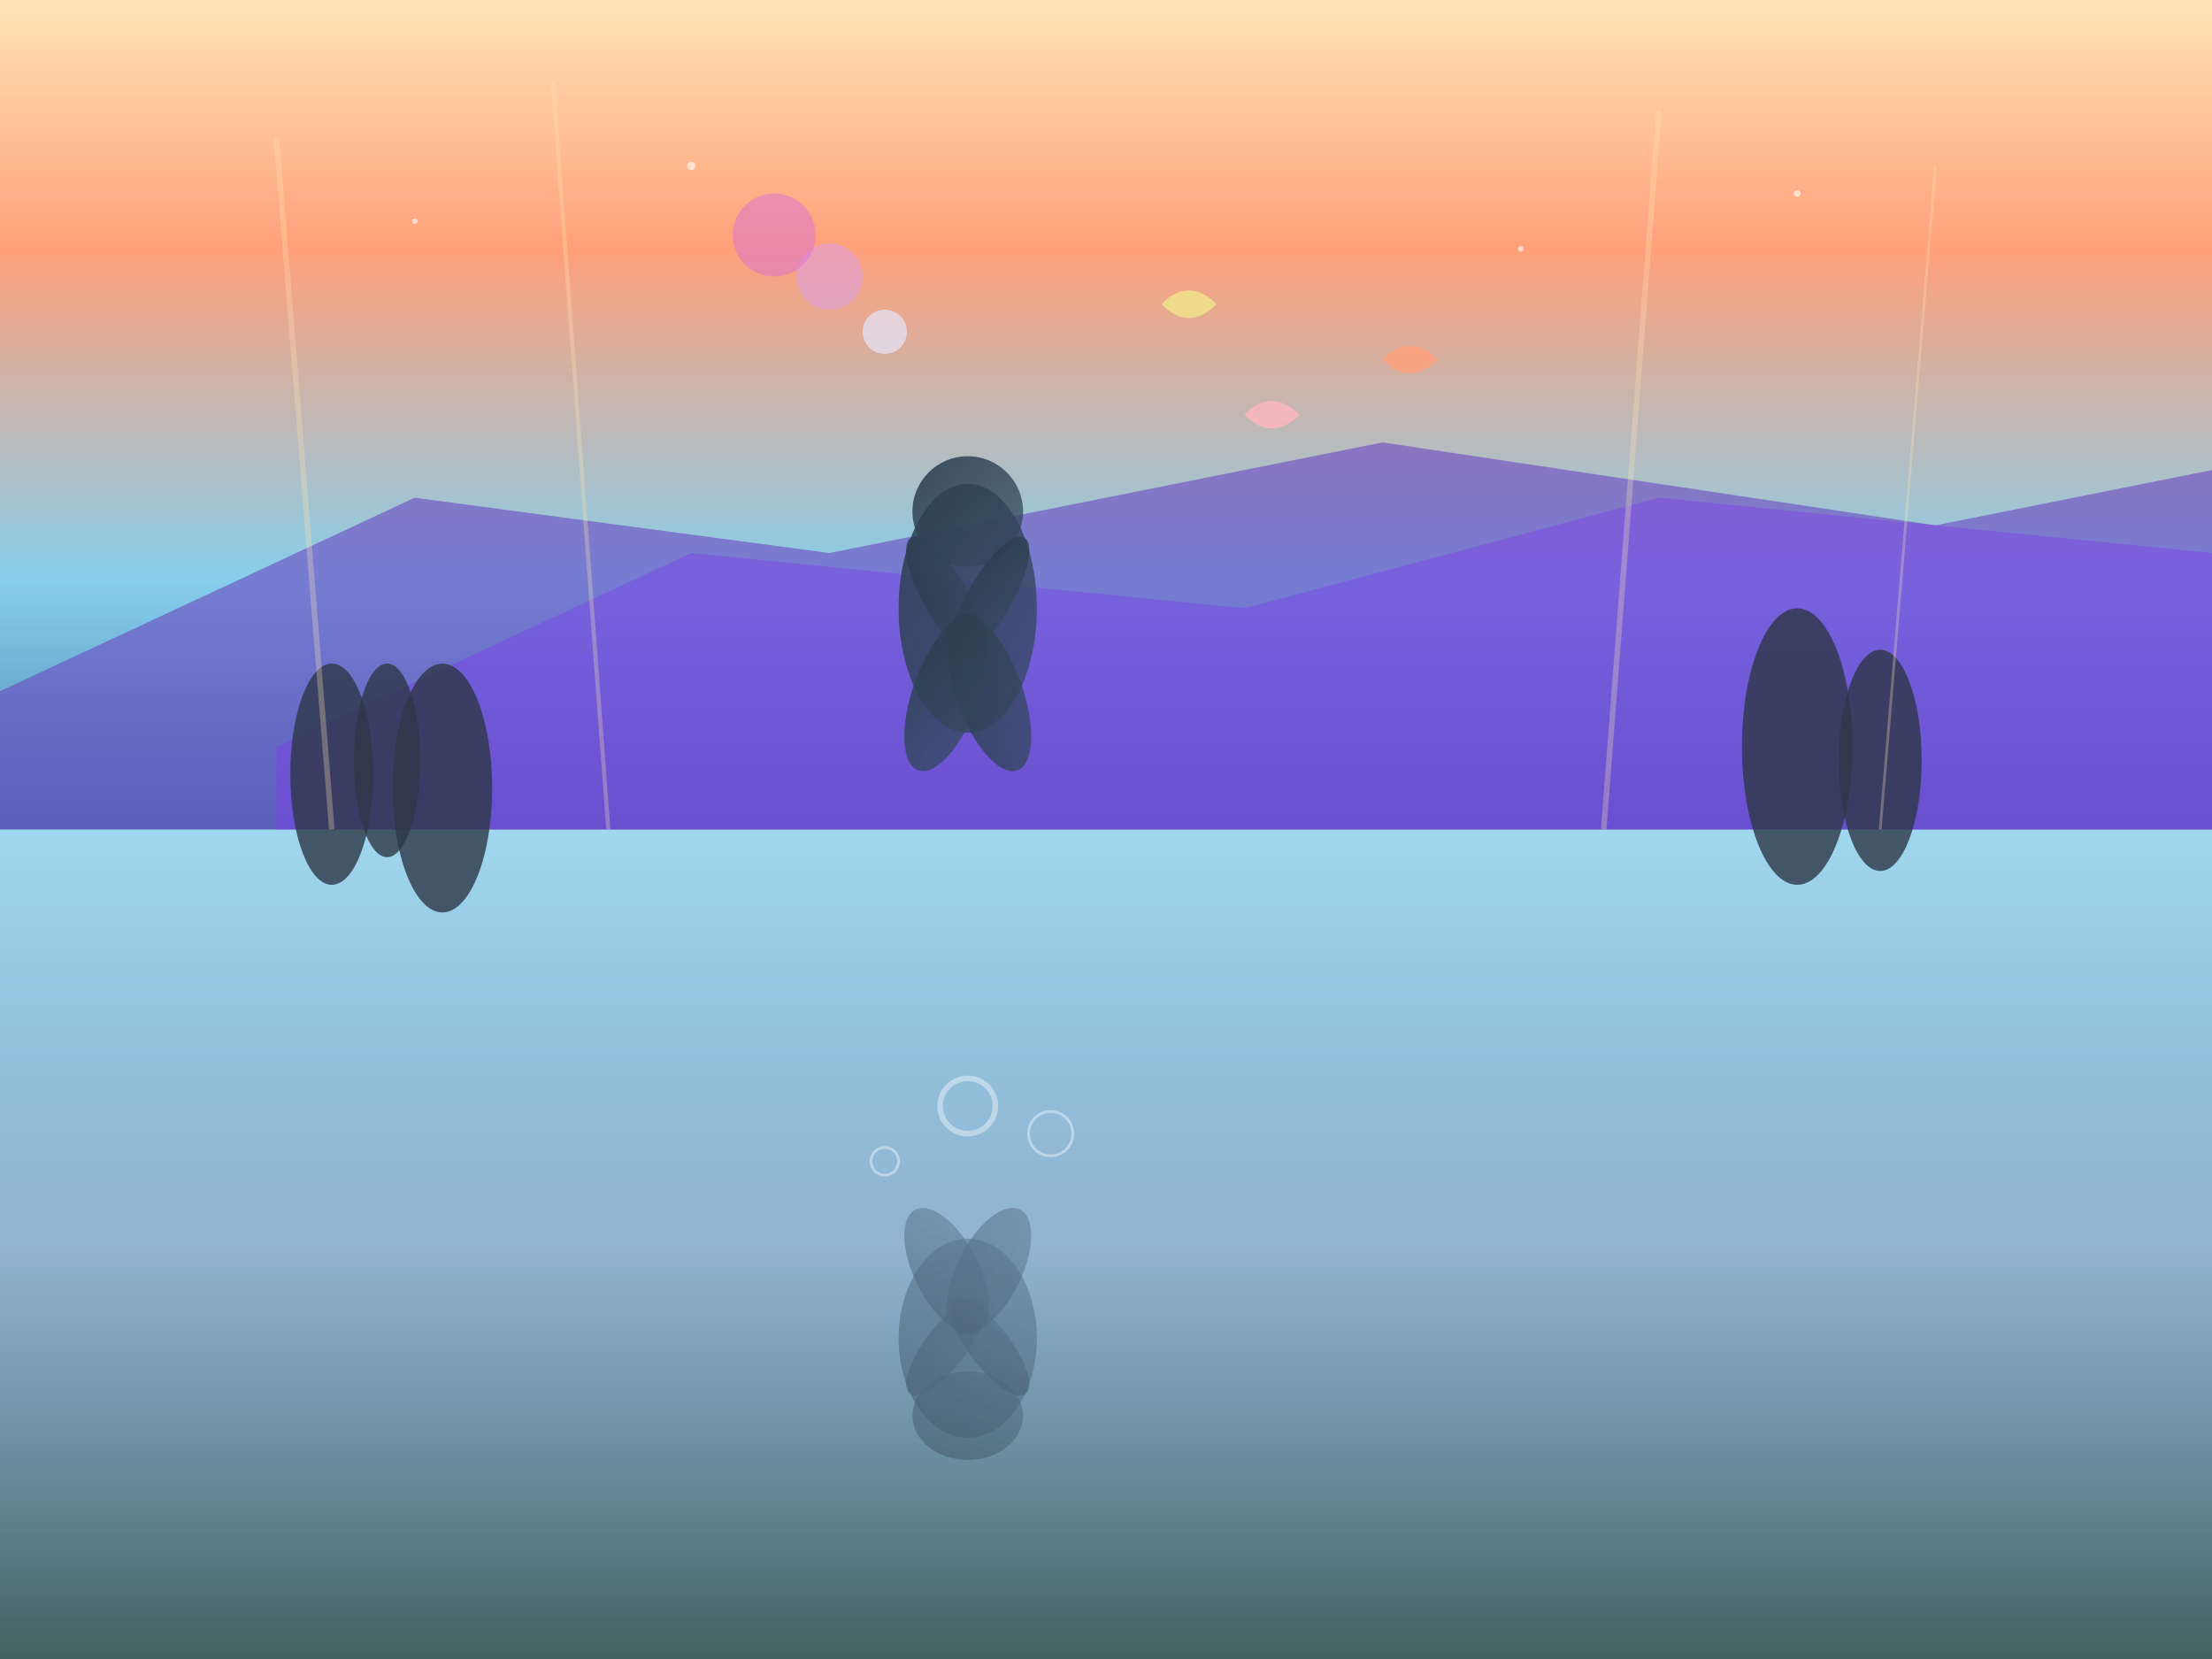 <svg viewBox="0 0 800 600" xmlns="http://www.w3.org/2000/svg">
  <defs>
    
    <linearGradient id="waterGradient" x1="0%" y1="0%" x2="0%" y2="100%">
      <stop offset="0%" style="stop-color:#87CEEB;stop-opacity:0.8"></stop>
      <stop offset="50%" style="stop-color:#4682B4;stop-opacity:0.6"></stop>
      <stop offset="100%" style="stop-color:#2F4F4F;stop-opacity:0.9"></stop>
    </linearGradient>
    
    
    <linearGradient id="skyGradient" x1="0%" y1="0%" x2="0%" y2="100%">
      <stop offset="0%" style="stop-color:#FFE4B5;stop-opacity:1"></stop>
      <stop offset="30%" style="stop-color:#FFA07A;stop-opacity:1"></stop>
      <stop offset="70%" style="stop-color:#87CEEB;stop-opacity:1"></stop>
      <stop offset="100%" style="stop-color:#4682B4;stop-opacity:1"></stop>
    </linearGradient>
    
    
    <linearGradient id="figureGradient" x1="0%" y1="0%" x2="100%" y2="100%">
      <stop offset="0%" style="stop-color:#2C3E50;stop-opacity:0.9"></stop>
      <stop offset="100%" style="stop-color:#34495E;stop-opacity:0.7"></stop>
    </linearGradient>
    
    
    <filter id="glow" x="-20%" y="-20%" width="140%" height="140%">
      <feGaussianBlur stdDeviation="3" result="coloredBlur"></feGaussianBlur>
      <feMerge> 
        <feMergeNode in="coloredBlur"></feMergeNode>
        <feMergeNode in="SourceGraphic"></feMergeNode>
      </feMerge>
    </filter>
    
    
    
  </defs>
  
  
  <rect width="800" height="300" fill="url(#skyGradient)"></rect>
  
  
  <rect y="300" width="800" height="300" fill="url(#waterGradient)"></rect>
  
  
  <path d="M0 250 L150 180 L300 200 L500 160 L700 190 L800 170 L800 300 L0 300 Z" fill="#6B46C1" opacity="0.6"></path>
  <path d="M100 270 L250 200 L450 220 L600 180 L800 200 L800 300 L100 300 Z" fill="#7C3AED" opacity="0.4"></path>
  
  
  <ellipse cx="120" cy="280" rx="15" ry="40" fill="#2D3748" opacity="0.8"></ellipse>
  <ellipse cx="140" cy="275" rx="12" ry="35" fill="#2D3748" opacity="0.8"></ellipse>
  <ellipse cx="160" cy="285" rx="18" ry="45" fill="#2D3748" opacity="0.8"></ellipse>
  
  <ellipse cx="650" cy="270" rx="20" ry="50" fill="#2D3748" opacity="0.8"></ellipse>
  <ellipse cx="680" cy="275" rx="15" ry="40" fill="#2D3748" opacity="0.8"></ellipse>
  
  
  <g transform="translate(350, 200)">
    
    <ellipse cx="0" cy="20" rx="25" ry="45" fill="url(#figureGradient)"></ellipse>
    
    <circle cx="0" cy="-15" r="20" fill="url(#figureGradient)"></circle>
    
    <ellipse cx="-15" cy="10" rx="8" ry="25" fill="url(#figureGradient)" transform="rotate(-30)"></ellipse>
    <ellipse cx="15" cy="10" rx="8" ry="25" fill="url(#figureGradient)" transform="rotate(30)"></ellipse>
    
    <ellipse cx="-10" cy="50" rx="12" ry="30" fill="url(#figureGradient)" transform="rotate(-20)"></ellipse>
    <ellipse cx="10" cy="50" rx="12" ry="30" fill="url(#figureGradient)" transform="rotate(20)"></ellipse>
  </g>
  
  
  <g transform="translate(350, 500) scale(1, -0.8)" opacity="0.6">
    
    <ellipse cx="0" cy="20" rx="25" ry="45" fill="url(#figureGradient)" opacity="0.7"></ellipse>
    
    <circle cx="0" cy="-15" r="20" fill="url(#figureGradient)" opacity="0.7"></circle>
    
    <ellipse cx="-15" cy="10" rx="8" ry="25" fill="url(#figureGradient)" transform="rotate(-30)" opacity="0.7"></ellipse>
    <ellipse cx="15" cy="10" rx="8" ry="25" fill="url(#figureGradient)" transform="rotate(30)" opacity="0.7"></ellipse>
    
    <ellipse cx="-10" cy="50" rx="12" ry="30" fill="url(#figureGradient)" transform="rotate(-20)" opacity="0.7"></ellipse>
    <ellipse cx="10" cy="50" rx="12" ry="30" fill="url(#figureGradient)" transform="rotate(20)" opacity="0.7"></ellipse>
  </g>
  
  
  <g filter="url(#glow)">
    <circle cx="320" cy="120" r="8" fill="#E6E6FA" opacity="0.7">
      
    </circle>
    <circle cx="300" cy="100" r="12" fill="#DDA0DD" opacity="0.6">
      
    </circle>
    <circle cx="280" cy="85" r="15" fill="#DA70D6" opacity="0.5">
      
    </circle>
  </g>
  
  
  <g opacity="0.8">
    <path d="M450 150 Q460 140 470 150 Q460 160 450 150" fill="#FFB6C1">
      <animateTransform attributeName="transform" type="translate" values="0,0; -20,-10; 0,0" dur="8s" repeatCount="indefinite"></animateTransform>
    </path>
    <path d="M500 130 Q510 120 520 130 Q510 140 500 130" fill="#FFA07A">
      <animateTransform attributeName="transform" type="translate" values="0,0; -15,-15; 0,0" dur="7s" repeatCount="indefinite"></animateTransform>
    </path>
    <path d="M420 110 Q430 100 440 110 Q430 120 420 110" fill="#F0E68C">
      <animateTransform attributeName="transform" type="translate" values="0,0; -25,-5; 0,0" dur="9s" repeatCount="indefinite"></animateTransform>
    </path>
  </g>
  
  
  <g opacity="0.4">
    <circle cx="350" cy="400" r="10" fill="none" stroke="#FFFFFF" stroke-width="2">
      
      
    </circle>
    <circle cx="320" cy="420" r="5" fill="none" stroke="#FFFFFF" stroke-width="1">
      
      
    </circle>
    <circle cx="380" cy="410" r="8" fill="none" stroke="#FFFFFF" stroke-width="1">
      
      
    </circle>
  </g>
  
  
  <g opacity="0.3">
    <path d="M100 50 L120 300" stroke="#FFE4B5" stroke-width="2"></path>
    <path d="M200 30 L220 300" stroke="#FFE4B5" stroke-width="1.5"></path>
    <path d="M600 40 L580 300" stroke="#FFE4B5" stroke-width="2"></path>
    <path d="M700 60 L680 300" stroke="#FFE4B5" stroke-width="1"></path>
  </g>
  
  
  <g opacity="0.6">
    <circle cx="150" cy="80" r="1" fill="#FFFFFF">
      
    </circle>
    <circle cx="250" cy="60" r="1.5" fill="#FFFFFF">
      
    </circle>
    <circle cx="550" cy="90" r="1" fill="#FFFFFF">
      
    </circle>
    <circle cx="650" cy="70" r="1.2" fill="#FFFFFF">
      
    </circle>
  </g>
</svg>